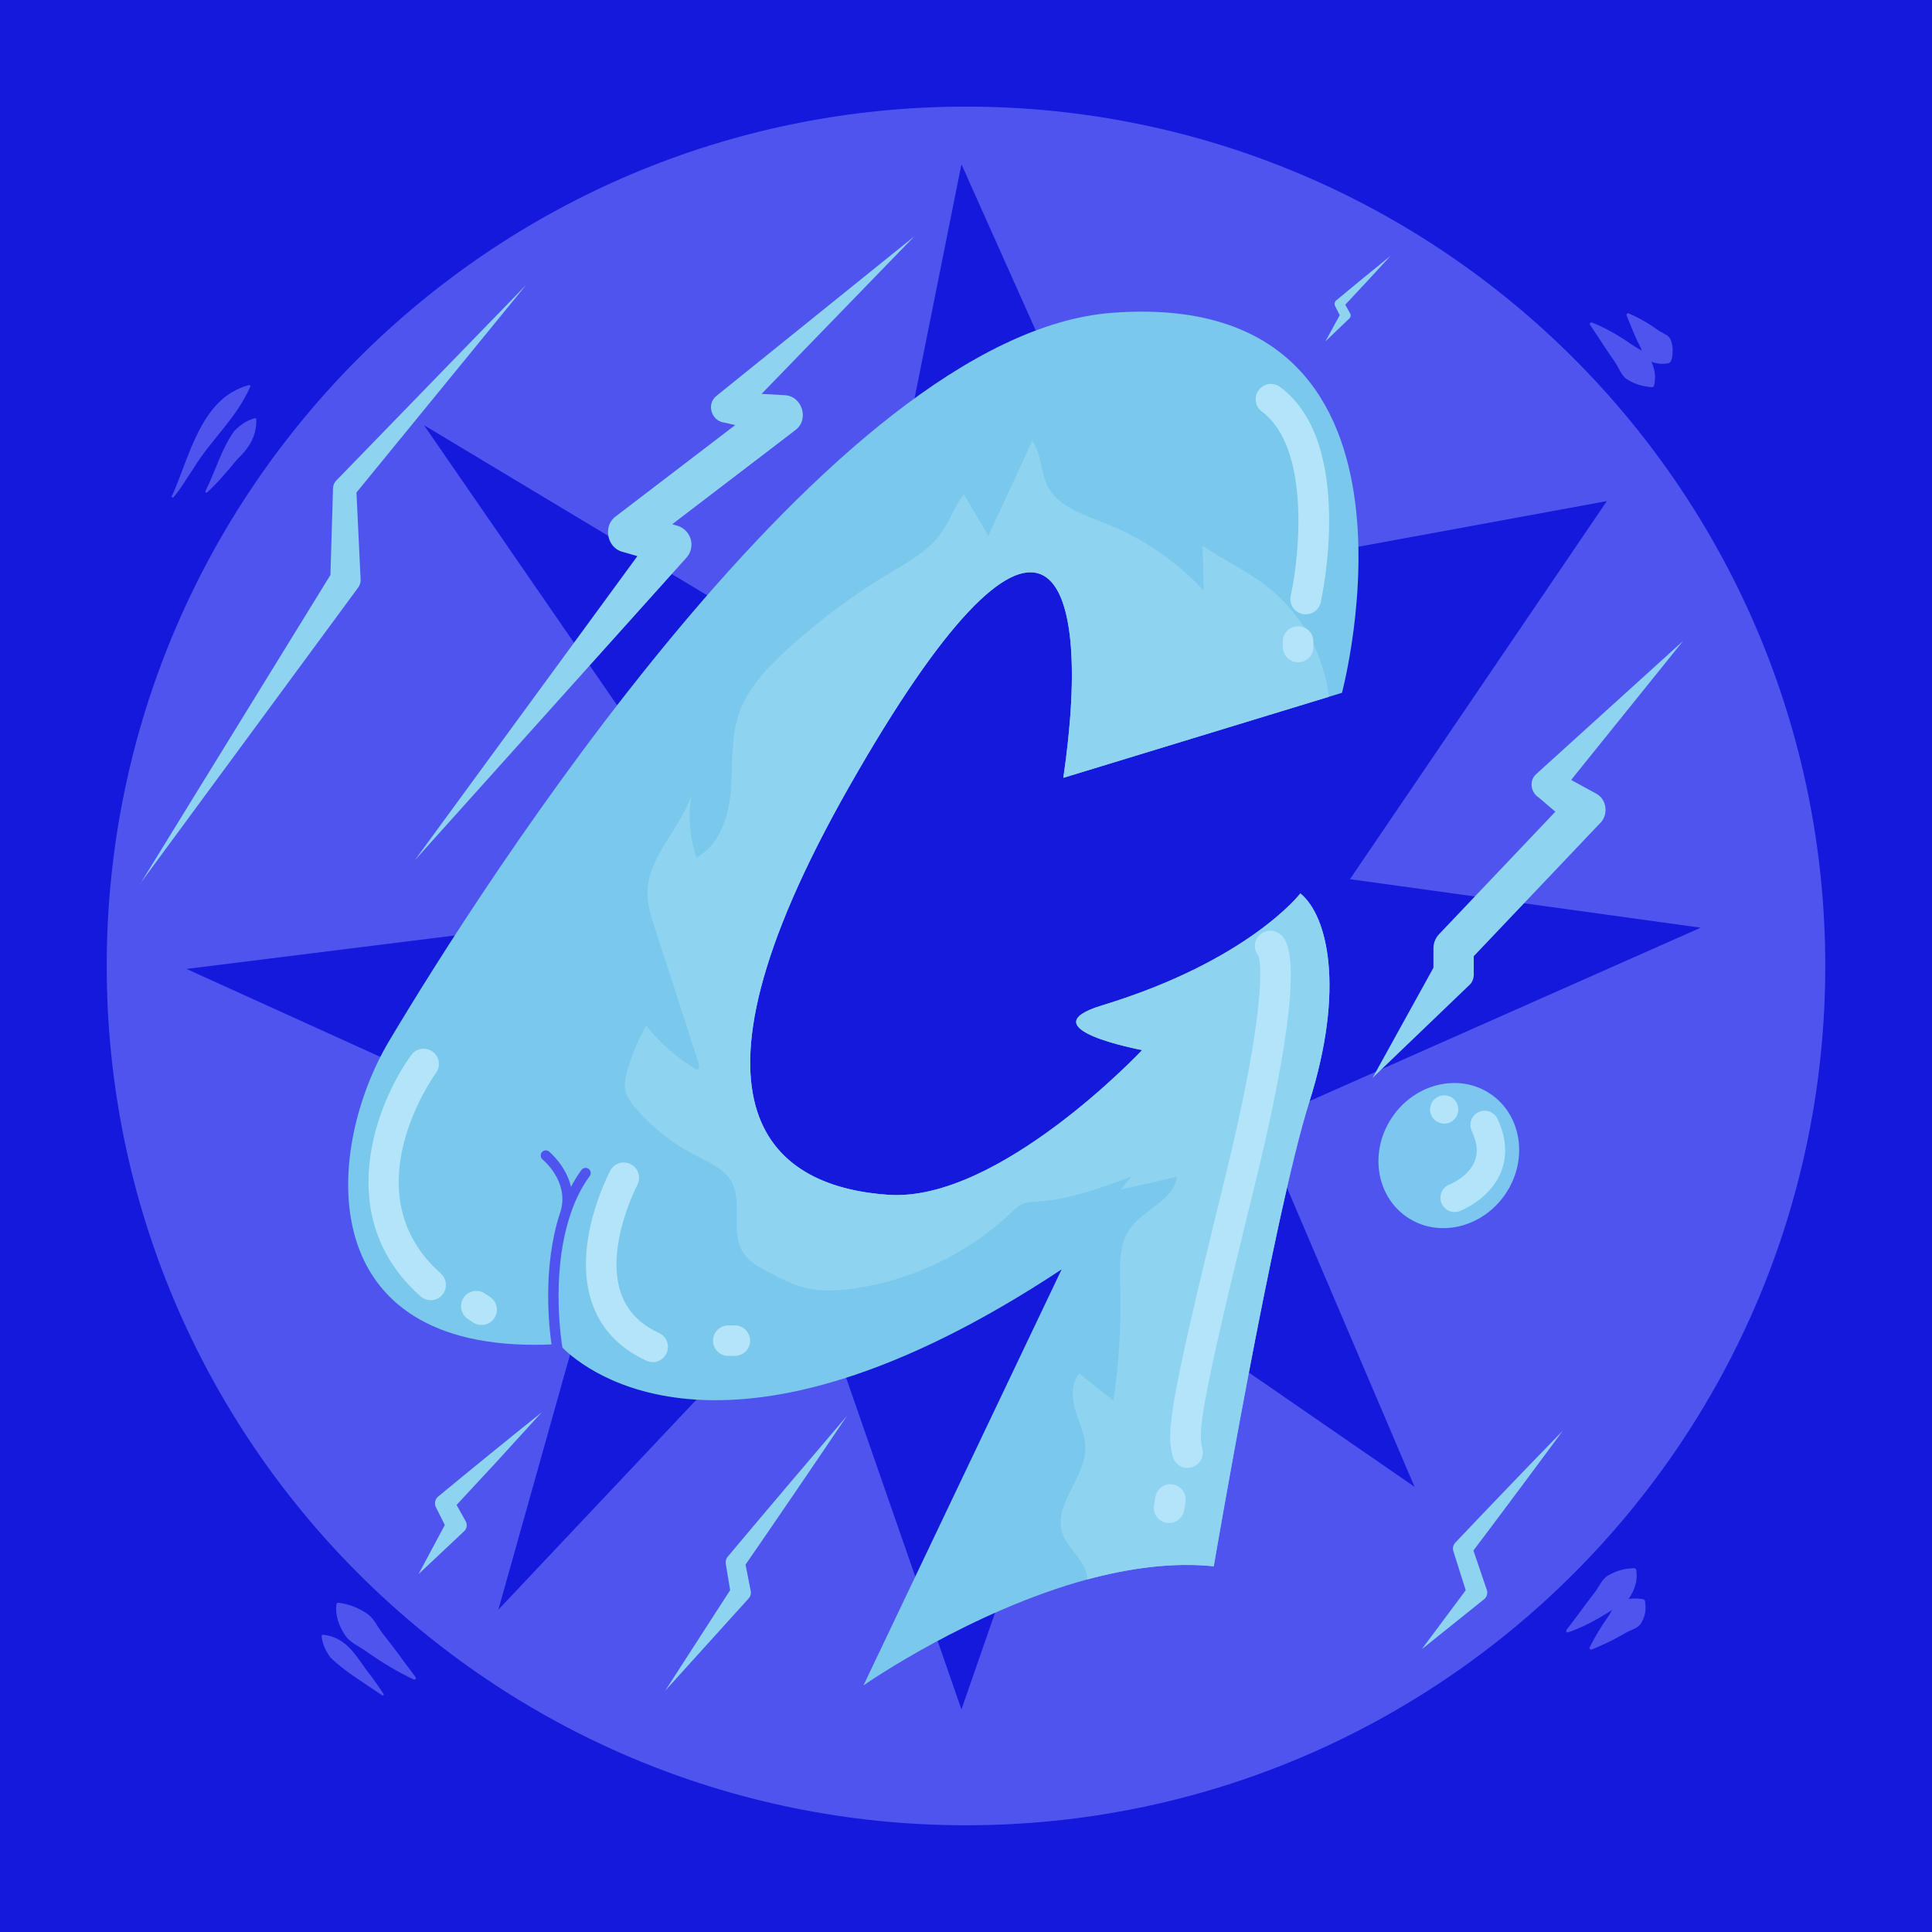 <svg width="768" height="768" viewBox="0 0 768 768" fill="none" xmlns="http://www.w3.org/2000/svg">
<g clip-path="url(#clip0_137_1312582)">
<rect width="768" height="768" fill="#1419DC"/>
<g filter="url(#filter0_i_137_1312582)">
<path d="M383.679 731.199C575.609 731.199 731.199 575.609 731.199 383.679C731.199 191.748 575.609 36.158 383.679 36.158C191.748 36.158 36.158 191.748 36.158 383.679C36.158 575.609 191.748 731.199 383.679 731.199Z" fill="#5054EF"/>
</g>
<path d="M382.192 65.286L456.959 232.578L638.755 199.191L536.628 349.489L676.038 368.773L500.671 446.513L562.3 591.026L441.813 507.942L382.192 679.533L322.531 507.942L198.107 639.879L247.563 463.869L74.124 385.165L298.305 357.203L168.538 169.019L340.691 272.432L382.192 65.286Z" fill="#1419DC"/>
<path d="M655.548 112.452C586.044 42.988 490.064 0 384 0C277.936 0 181.956 42.988 112.452 112.452C42.988 181.956 0 277.976 0 384C0 596.048 171.912 768 384 768C490.064 768 586.044 725.012 655.548 655.508C725.012 586.044 768 490.024 768 384C768 277.976 725.012 181.956 655.548 112.452ZM625.537 625.537C563.746 687.327 478.333 725.574 384 725.574C195.335 725.574 42.426 572.625 42.426 384C42.426 289.667 80.673 204.254 142.463 142.423C204.254 80.633 289.667 42.385 384 42.385C478.333 42.385 563.746 80.633 625.537 142.423C687.327 204.254 725.574 289.667 725.574 384C725.574 478.333 687.327 563.706 625.537 625.537Z" fill="#1419DC"/>
<path d="M422.69 309.193C435.265 223.538 414.253 177.858 337.678 312.487C263.071 443.621 309.313 471.985 353.185 474.958C397.098 477.931 454.027 417.426 454.027 417.426C454.027 417.426 407.824 408.869 438.037 399.669C496.412 381.911 516.902 355.154 516.902 355.154C527.789 363.952 534.7 393.12 520.437 438.157C506.215 483.234 482.511 622.604 482.511 622.604C466.24 620.916 448.924 623.327 432.251 627.827C386.17 640.362 344.829 668.846 343.222 670.011L422.007 504.608C289.909 591.95 232.859 544.944 223.578 535.704C223.578 535.623 223.578 535.503 223.538 535.422C223.458 535.061 218.797 507.701 226.351 483.997C226.592 483.355 226.752 482.752 226.953 482.149C228.721 476.927 231.172 471.945 234.426 467.485C235.109 466.601 234.868 465.316 233.984 464.633C233.1 463.99 231.855 464.191 231.131 465.075C229.605 467.204 228.199 469.454 226.993 471.784C224.985 463.307 218.356 457.843 218.275 457.763C217.391 457.039 216.146 457.16 215.383 458.044C214.7 458.888 214.82 460.173 215.664 460.896C216.106 461.258 226.029 469.574 222.976 481.024C222.855 481.547 222.695 482.029 222.494 482.551C215.583 504.005 218.275 527.829 219.239 534.418C216.949 534.539 214.7 534.579 212.53 534.579C123.179 534.579 129.606 455.914 154.676 413.81C189.603 355.154 330.084 132.821 442.094 124.344C576.523 114.22 533.454 275.405 533.454 275.405L528.312 276.972L422.73 309.193H422.69Z" fill="#7AC8EC"/>
<path d="M520.398 438.197C506.176 483.275 482.472 622.644 482.472 622.644C466.201 620.957 448.885 623.367 432.213 627.867C432.213 624.492 430.324 621.359 428.235 618.667C426.025 615.734 423.414 612.962 422.289 609.467C418.513 598.137 431.449 587.571 431.449 575.599C431.449 570.456 429.039 565.675 427.512 560.733C426.025 555.832 425.624 549.926 429.039 546.069C433.538 549.645 438.078 553.18 442.578 556.716C444.828 541.69 445.752 526.464 445.31 511.237C445.069 503.322 444.667 494.765 449.247 488.297C454.751 480.623 466.603 477.168 467.808 467.807C460.336 469.494 452.903 471.222 445.471 472.909C446.836 471.222 448.243 469.494 449.609 467.767C437.556 472.266 425.222 476.806 412.326 477.65C410.236 477.77 408.027 477.851 406.138 478.735C404.652 479.458 403.406 480.623 402.201 481.828C384.966 498.22 362.508 509.067 338.924 512.281C332.697 513.125 326.309 513.447 320.202 511.96C315.06 510.715 310.319 508.224 305.619 505.773C301.762 503.764 297.704 501.595 295.374 497.899C290.111 489.622 295.575 477.73 290.513 469.293C287.54 464.392 281.794 462.062 276.692 459.41C267.412 454.669 259.095 448.081 252.386 440.126C250.739 438.117 249.091 435.948 248.569 433.416C248.007 430.845 248.609 428.194 249.332 425.622C251.1 419.395 253.671 413.369 256.845 407.664C262.028 414.172 268.295 419.837 275.407 424.256C277.576 426.305 278.299 424.297 277.737 422.73C271.911 404.731 266.126 386.772 260.26 368.774C258.854 364.314 257.368 359.814 257.368 355.154C257.287 340.731 270.304 329.803 274.844 316.103C273.438 324.379 274.161 332.937 276.893 340.851C285.892 335.99 289.548 324.942 290.472 314.777C291.356 304.573 290.352 294.087 293.526 284.364C296.941 273.959 304.735 265.602 312.85 258.21C325.265 246.84 338.804 236.716 353.227 228.038C361.021 223.418 369.257 218.918 374.4 211.526C377.734 206.745 379.542 201 383.158 196.46C386.412 201.964 389.626 207.468 392.88 212.972C398.666 200.397 404.491 187.862 410.317 175.287C414.053 180.349 413.571 187.38 416.343 193.045C420.602 201.522 430.806 204.615 439.645 208.151C454.349 213.976 467.728 223.136 478.455 234.747C478.334 228.801 478.174 222.895 478.053 216.909C486.369 222.654 495.69 226.913 503.645 233.1C517.265 243.666 526.264 259.857 528.273 276.972L422.691 309.193C435.266 223.538 414.254 177.858 337.679 312.487C263.073 443.621 309.315 471.985 353.187 474.958C397.099 477.931 454.028 417.426 454.028 417.426C454.028 417.426 407.826 408.869 438.038 399.669C496.413 381.911 516.903 355.154 516.903 355.154C527.791 363.953 534.701 393.12 520.438 438.157L520.398 438.197Z" fill="#8ED3F0"/>
<path d="M472.066 583.554C469.335 583.554 466.884 581.706 466.161 578.934C463.83 569.573 463.79 562.14 486.329 470.861C504.247 398.303 500.993 382.313 500.27 380.023C498.743 378.215 498.341 375.604 499.466 373.354C500.953 370.341 504.609 369.136 507.622 370.622C511.158 372.39 521.884 377.733 498.141 473.753C476.486 561.457 476.325 569.452 477.972 575.961C478.776 579.215 476.807 582.509 473.553 583.313C473.071 583.433 472.549 583.514 472.066 583.514V583.554Z" fill="#B3E4F9"/>
<path d="M464.714 605.41C464.353 605.41 464.031 605.41 463.67 605.329C460.375 604.767 458.166 601.593 458.728 598.298L459.291 595.044C459.853 591.75 462.987 589.5 466.321 590.103C469.616 590.665 471.825 593.839 471.263 597.133L470.7 600.388C470.178 603.361 467.607 605.41 464.714 605.41Z" fill="#B3E4F9"/>
<path d="M259.456 541.45C258.613 541.45 257.729 541.289 256.925 540.887C246.038 535.865 238.726 528.071 235.23 517.666C227.396 494.364 241.98 466.482 242.623 465.316C244.189 462.343 247.886 461.259 250.818 462.826C253.791 464.392 254.916 468.089 253.35 471.021C253.229 471.262 240.574 495.529 246.761 513.849C249.211 521.04 254.193 526.303 261.987 529.879C265.041 531.285 266.366 534.901 264.96 537.954C263.916 540.164 261.746 541.49 259.456 541.49V541.45Z" fill="#B3E4F9"/>
<path d="M292.119 538.999H289.508C286.173 538.999 283.441 536.267 283.441 532.932C283.441 529.598 286.173 526.866 289.508 526.866H292.119C295.454 526.866 298.186 529.598 298.186 532.932C298.186 536.267 295.454 538.999 292.119 538.999Z" fill="#B3E4F9"/>
<path d="M171.15 516.822C169.704 516.822 168.257 516.299 167.132 515.295C131.939 483.998 149.375 438.881 163.476 419.396C165.445 416.664 169.262 416.061 171.954 418.03C174.686 419.998 175.288 423.775 173.32 426.507C171.913 428.435 139.492 474.436 175.208 506.215C177.699 508.425 177.94 512.282 175.73 514.813C174.525 516.179 172.878 516.862 171.19 516.862L171.15 516.822Z" fill="#B3E4F9"/>
<path d="M191.44 526.706C190.275 526.706 189.109 526.384 188.065 525.701L185.976 524.295C183.163 522.447 182.44 518.67 184.288 515.858C186.136 513.086 189.913 512.323 192.725 514.171L194.814 515.577C197.627 517.425 198.35 521.201 196.502 524.014C195.337 525.782 193.408 526.706 191.44 526.706Z" fill="#B3E4F9"/>
<path d="M516.019 263.272C512.684 263.272 509.952 260.54 509.952 257.206V254.996C509.952 251.621 512.684 248.93 516.019 248.93C519.353 248.93 522.085 251.662 522.085 254.996V257.206C522.085 260.581 519.353 263.272 516.019 263.272Z" fill="#B3E4F9"/>
<path d="M519.032 244.229C518.59 244.229 518.148 244.189 517.706 244.069C514.412 243.345 512.363 240.091 513.086 236.837C516.501 221.369 521.081 178.06 501.596 163.596C498.904 161.588 498.342 157.811 500.35 155.079C502.359 152.347 506.176 151.825 508.868 153.834C538.678 175.93 525.581 236.877 525.018 239.448C524.375 242.261 521.885 244.189 519.112 244.189L519.032 244.229Z" fill="#B3E4F9"/>
<path d="M598.432 474.63C607.601 461.117 604.959 443.325 592.529 434.89C580.099 426.455 562.589 430.572 553.419 444.086C544.249 457.599 546.892 475.391 559.322 483.826C571.752 492.261 589.262 488.144 598.432 474.63Z" fill="#7CC7EF"/>
<path d="M578.211 481.788C575.921 481.788 573.791 480.382 572.948 478.132C571.863 475.239 573.309 471.985 576.202 470.86C576.322 470.82 583.715 467.847 586.206 461.66C587.612 458.165 587.21 454.228 585.04 449.567C583.715 446.755 584.96 443.38 587.772 442.054C590.585 440.728 593.959 441.934 595.285 444.786C598.821 452.339 599.263 459.491 596.651 465.959C592.272 476.766 580.742 481.226 580.26 481.427C579.617 481.668 578.934 481.788 578.251 481.788H578.211Z" fill="#B3E4F9"/>
<path d="M574.112 446.675C573.751 446.675 573.349 446.675 573.028 446.554C572.666 446.474 572.305 446.353 571.983 446.233C571.622 446.072 571.3 445.911 571.019 445.71C570.698 445.509 570.416 445.309 570.135 445.027C569.894 444.746 569.653 444.465 569.412 444.143C569.211 443.862 569.05 443.501 568.89 443.179C568.769 442.858 568.649 442.456 568.568 442.135C568.488 441.773 568.448 441.371 568.448 441.05C568.448 440.688 568.448 440.287 568.568 439.925C568.649 439.604 568.769 439.202 568.89 438.88C569.05 438.559 569.211 438.197 569.412 437.916C569.653 437.595 569.854 437.314 570.135 437.032C570.416 436.791 570.657 436.55 571.019 436.349C571.34 436.108 571.622 435.988 571.983 435.827C572.305 435.666 572.666 435.546 573.028 435.506C573.751 435.345 574.514 435.385 575.197 435.506C575.559 435.586 575.92 435.707 576.242 435.827C576.603 435.988 576.925 436.148 577.206 436.349C577.527 436.55 577.809 436.791 578.05 437.032C578.331 437.314 578.532 437.595 578.773 437.916C578.974 438.238 579.134 438.559 579.255 438.88C579.416 439.202 579.496 439.604 579.576 439.925C579.657 440.287 579.697 440.688 579.697 441.05C579.697 441.371 579.657 441.773 579.576 442.135C579.496 442.456 579.376 442.858 579.255 443.179C579.134 443.501 578.934 443.862 578.773 444.143C578.532 444.465 578.331 444.746 578.05 445.027C577.769 445.309 577.487 445.509 577.206 445.71C576.885 445.951 576.563 446.072 576.242 446.233C575.92 446.393 575.559 446.514 575.197 446.554C574.836 446.634 574.474 446.675 574.112 446.675Z" fill="#B3E4F9"/>
<path d="M545.587 428.515L571.46 381.71L569.813 386.611V376.929C569.813 374.8 570.657 372.831 572.023 371.385L624.09 316.545L625.376 328.718L611.676 317.027C608.462 314.978 607.739 310.358 610.672 307.706L669.047 254.795L619.631 316.143L618.626 306.822L634.416 315.42C638.955 317.79 639.518 324.259 635.701 327.593L583.633 382.433L585.843 376.889V386.571C586.004 388.379 585.481 390.308 584.196 391.473L545.587 428.515Z" fill="#8ED3F0"/>
<path d="M165.082 341.695L260.379 211.485L264.397 224.261L247.442 219.36C241.215 217.753 239.608 208.954 244.791 205.258L305.818 158.614L309.554 172.957L288.1 168.015C282.837 167.533 280.628 160.663 284.806 157.368L363.47 93.931L293.122 166.488L289.828 155.842L311.844 157.087C318.915 157.328 321.808 166.89 316.143 170.988C315.46 171.591 255.196 217.512 254.553 218.074L251.902 203.972L268.856 208.874C273.155 209.918 275.806 214.338 274.561 218.636C274.24 219.802 273.637 220.846 272.874 221.69L165.082 341.775V341.695Z" fill="#8ED3F0"/>
<path d="M55.764 351.297L132.339 226.953L131.294 230.368L132.379 194.29C132.379 193.125 132.781 191.96 133.544 191.156L209.115 113.296L140.454 197.303L141.619 194.169L143.347 230.247C143.427 231.533 143.026 232.738 142.302 233.662L55.724 351.257L55.764 351.297Z" fill="#8ED3F0"/>
<path d="M565.233 655.508L584.196 630.076L583.272 634.134L577.808 616.859C577.326 615.573 577.607 614.127 578.531 613.203C589.097 602.034 610.511 579.696 621.238 568.728C612.118 581.142 593.637 605.891 584.357 618.144L585.08 614.488L590.905 631.643C591.548 633.049 591.146 634.737 589.981 635.701L565.233 655.548V655.508Z" fill="#8ED3F0"/>
<path d="M264.317 672.261L291.274 630.519L290.511 633.692L288.543 621.841C288.301 620.756 288.583 619.631 289.266 618.827C300.997 604.806 324.821 576.683 336.713 562.782C326.509 577.969 305.778 608.382 295.332 623.448L296.055 620.434L298.386 632.206C298.667 633.331 298.386 634.536 297.622 635.38L264.276 672.261H264.317Z" fill="#8ED3F0"/>
<path d="M166.368 625.738L178.139 603.761L177.778 608.1L173.439 599.463C172.515 597.936 172.836 595.967 174.202 594.883C184.366 586.446 205.017 569.652 215.342 561.416L197.464 581.022L179.425 600.467L180.188 595.887L184.889 604.324L185.13 604.766C185.853 606.092 185.572 607.659 184.527 608.663L166.368 625.738Z" fill="#8ED3F0"/>
<path d="M526.905 135.633L533.213 124.103L533.052 126.272L530.762 121.733C530.32 120.969 530.481 120.005 531.124 119.443C538.275 113.456 545.507 107.591 552.738 101.725C546.431 108.595 540.123 115.465 533.735 122.215L534.097 119.925L536.588 124.384C537.07 125.067 536.989 125.991 536.427 126.554L526.945 135.633H526.905Z" fill="#8ED3F0"/>
<g clip-path="url(#clip1_137_1312582)">
<path d="M632.849 128.201C638.554 130.491 643.817 133.584 648.798 137.08C651.249 138.807 654.503 139.892 655.91 142.744C657.597 145.918 658.481 149.333 657.517 153.23C657.396 153.672 656.994 153.953 656.552 153.913C652.254 153.512 649.481 152.467 646.99 150.9C644.459 149.454 643.656 146.32 641.969 143.91C638.554 139.088 635.42 134.066 632.085 129.165C631.724 128.683 632.246 128 632.808 128.201H632.849Z" fill="#5054EF"/>
<path d="M647.392 124.585C651.611 126.313 655.468 128.643 659.124 131.254C660.891 132.54 663.503 133.102 664.186 135.272C664.587 136.316 664.869 137.482 664.909 138.848C664.829 139.892 665.029 143.789 663.342 144.392C661.333 144.753 659.847 144.633 658.521 144.392C657.155 144.151 656.07 143.709 655.106 143.146C653.057 142.142 652.896 139.49 651.892 137.562C650.084 134.227 648.075 129.045 646.629 125.469C646.388 124.947 646.91 124.384 647.432 124.585H647.392Z" fill="#5054EF"/>
<path d="M81.677 195.214C85.615 187.34 88.025 178.421 93.168 171.269C95.297 169.14 97.748 167.252 101.243 166.247C101.524 166.167 101.806 166.328 101.886 166.609C102.047 173.559 98.913 178.179 94.293 182.599C90.516 187.098 86.74 191.759 82.32 195.736C81.999 196.017 81.477 195.616 81.677 195.254V195.214Z" fill="#5054EF"/>
<path d="M68.379 197.143C75.45 181.474 79.829 158.092 98.993 153.07C99.355 152.989 99.676 153.391 99.475 153.713C93.85 166.529 83.887 174.684 76.776 186.416C74.405 189.79 71.714 194.571 68.942 197.665C68.58 198.026 68.058 197.504 68.339 197.102H68.379V197.143Z" fill="#5054EF"/>
<path d="M164.439 667.601C157.77 664.507 151.543 660.65 145.557 656.432C142.624 654.303 138.888 652.937 136.959 649.682C134.75 646.187 133.223 642.33 133.705 637.79C133.785 637.308 134.227 637.027 134.709 637.107C139.37 637.871 142.584 639.237 145.557 641.245C148.61 643.053 149.976 646.669 152.186 649.441C154.395 652.213 156.565 655.066 158.734 657.959C160.824 660.932 163.033 663.744 165.203 666.677C165.564 667.159 165.002 667.882 164.439 667.601Z" fill="#5054EF"/>
<path d="M151.905 673.908C145.316 669.368 136.758 664.266 131.214 658.722C129.567 656.351 128.201 653.78 127.839 650.365C127.839 650.044 128.121 649.763 128.442 649.843C138.647 650.968 141.861 659.365 147.566 666.315C149.173 668.645 150.9 670.935 152.467 673.386C152.708 673.748 152.266 674.189 151.905 673.948V673.908Z" fill="#5054EF"/>
<path d="M650.446 624.09C651.048 628.148 649.923 631.563 647.995 634.697C646.388 637.549 643.013 638.554 640.362 640.281C635.018 643.696 629.434 646.79 623.407 648.879C622.845 649.08 622.323 648.316 622.724 647.874C626.541 643.053 630.036 637.951 633.853 633.13C635.741 630.719 636.786 627.545 639.478 626.139C642.129 624.613 645.062 623.568 649.481 623.367C649.923 623.367 650.325 623.648 650.406 624.09H650.446Z" fill="#5054EF"/>
<path d="M653.901 636.465C654.503 639.839 653.981 642.451 652.495 645.022C651.33 647.272 648.397 647.794 646.267 649.08C641.928 651.651 637.389 653.821 632.728 655.709C632.206 655.91 631.643 655.307 631.925 654.825C634.175 650.406 636.665 646.227 639.518 642.25C640.884 640.322 641.486 637.63 643.857 636.706C646.75 635.42 649.522 635.139 653.097 635.701C653.539 635.782 653.861 636.103 653.941 636.505L653.901 636.465Z" fill="#5054EF"/>
</g>
</g>
<defs>
<filter id="filter0_i_137_1312582" x="36.158" y="36.158" width="695.041" height="695.041" filterUnits="userSpaceOnUse" color-interpolation-filters="sRGB">
<feFlood flood-opacity="0" result="BackgroundImageFix"/>
<feBlend mode="normal" in="SourceGraphic" in2="BackgroundImageFix" result="shape"/>
<feColorMatrix in="SourceAlpha" type="matrix" values="0 0 0 0 0 0 0 0 0 0 0 0 0 0 0 0 0 0 127 0" result="hardAlpha"/>
<feOffset/>
<feGaussianBlur stdDeviation="24"/>
<feComposite in2="hardAlpha" operator="arithmetic" k2="-1" k3="1"/>
<feColorMatrix type="matrix" values="0 0 0 0 0.055 0 0 0 0 0.067 0 0 0 0 0.58 0 0 0 0.75 0"/>
<feBlend mode="normal" in2="shape" result="effect1_innerShadow_137_1312582"/>
</filter>
<clipPath id="clip0_137_1312582">
<rect width="768" height="768" fill="white"/>
</clipPath>
<clipPath id="clip1_137_1312582">
<rect width="596.61" height="549.444" fill="white" transform="translate(68.299 124.545)"/>
</clipPath>
</defs>
</svg>
